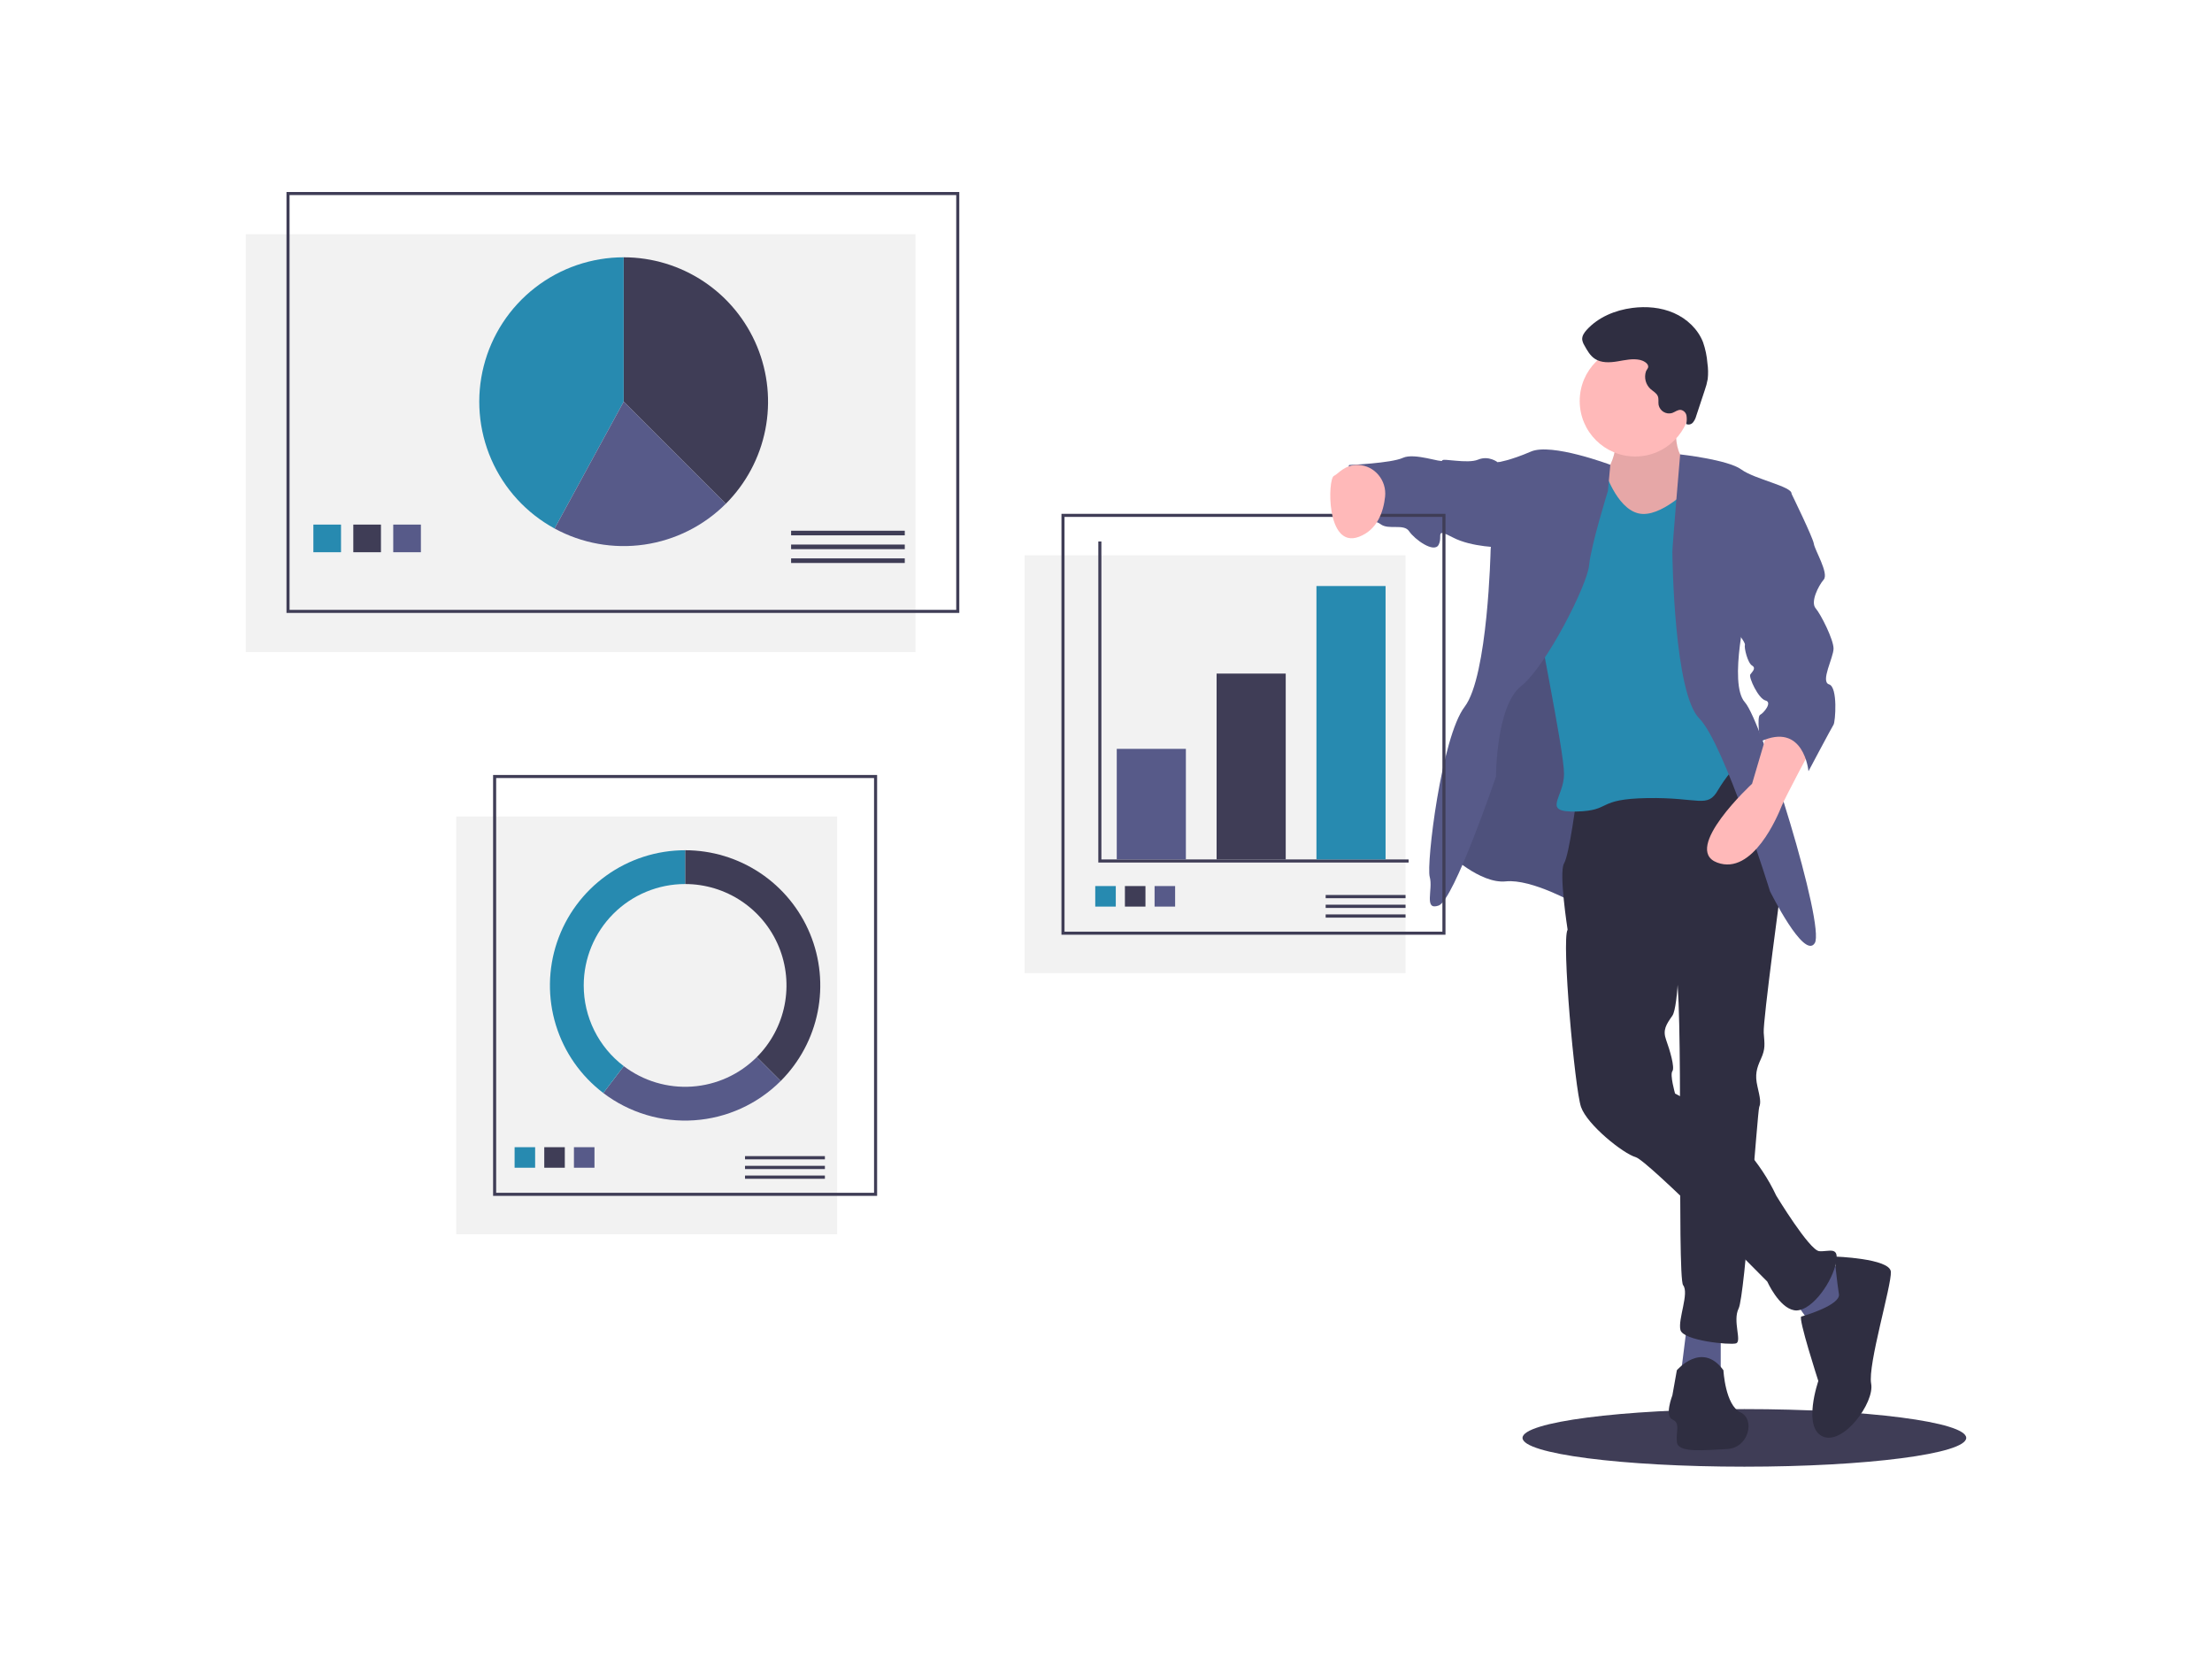 <svg width="1440" height="1080" viewBox="0 0 1440 1080" fill="none" xmlns="http://www.w3.org/2000/svg">
<g clip-path="url(#clip0)">
<path d="M1135.58 954.801C1215.34 954.801 1280 946.41 1280 936.059C1280 925.708 1215.34 917.317 1135.58 917.317C1055.82 917.317 991.158 925.708 991.158 936.059C991.158 946.41 1055.82 954.801 1135.58 954.801Z" fill="#3F3D56"/>
<path d="M596 152.5H160V424.5H596V152.5Z" fill="#F2F2F2"/>
<path d="M623.5 126H187.5V398H623.5V126Z" stroke="#3F3D56" stroke-width="2" stroke-miterlimit="10"/>
<path d="M472.468 327.968C485.614 314.822 494.567 298.073 498.194 279.838C501.821 261.604 499.959 242.704 492.845 225.528C485.73 208.352 473.682 193.671 458.224 183.342C442.765 173.013 424.591 167.5 406 167.5V261.5L472.468 327.968Z" fill="#3F3D56"/>
<path d="M406 167.5C385.107 167.502 364.81 174.465 348.314 187.287C331.819 200.11 320.065 218.062 314.908 238.309C309.752 258.556 311.487 279.943 319.839 299.094C328.192 318.245 342.685 334.068 361.032 344.064L406 261.5V167.5Z" fill="#278AB0"/>
<path d="M472.468 327.968L406 261.5L361.032 344.064C378.857 353.762 399.341 357.435 419.425 354.534C439.509 351.633 458.116 342.314 472.468 327.968Z" fill="#575A89"/>
<path d="M222 341.5H204V359.5H222V341.5Z" fill="#278AB0"/>
<path d="M248 341.5H230V359.5H248V341.5Z" fill="#3F3D56"/>
<path d="M274 341.5H256V359.5H274V341.5Z" fill="#575A89"/>
<path d="M589 345.5H515V348.5H589V345.5Z" fill="#3F3D56"/>
<path d="M589 354.5H515V357.5H589V354.5Z" fill="#3F3D56"/>
<path d="M589 363.5H515V366.5H589V363.5Z" fill="#3F3D56"/>
<path d="M545 531.5H297V803.5H545V531.5Z" fill="#F2F2F2"/>
<path d="M570 505.5H322V777.5H570V505.5Z" stroke="#3F3D56" stroke-width="2" stroke-miterlimit="10"/>
<path d="M348.371 746.814H335V760.186H348.371V746.814Z" fill="#278AB0"/>
<path d="M367.686 746.814H354.314V760.186H367.686V746.814Z" fill="#3F3D56"/>
<path d="M387 746.814H373.628V760.186H387V746.814Z" fill="#575A89"/>
<path d="M537 752.622H485V754.73H537V752.622Z" fill="#3F3D56"/>
<path d="M537 758.946H485V761.054H537V758.946Z" fill="#3F3D56"/>
<path d="M537 765.27H485V767.378H537V765.27Z" fill="#3F3D56"/>
<path d="M446 553.5V575.5C459.054 575.5 471.814 579.371 482.668 586.623C493.521 593.875 501.981 604.183 506.976 616.243C511.971 628.303 513.278 641.573 510.732 654.376C508.185 667.179 501.899 678.939 492.669 688.169L508.225 703.725C520.532 691.418 528.914 675.738 532.309 658.668C535.705 641.598 533.962 623.904 527.301 607.824C520.641 591.744 509.362 578 494.89 568.331C480.419 558.661 463.405 553.5 446 553.5V553.5Z" fill="#3F3D56"/>
<path d="M508.226 703.725L492.669 688.169C481.385 699.455 466.393 706.269 450.471 707.349C434.548 708.428 418.773 703.7 406.069 694.041L392.753 711.561C409.695 724.438 430.728 730.739 451.959 729.298C473.19 727.857 493.179 718.772 508.226 703.725Z" fill="#575A89"/>
<path d="M380 641.5C380 623.996 386.954 607.208 399.331 594.831C411.708 582.454 428.496 575.5 446 575.5V553.5C427.578 553.5 409.621 559.281 394.659 570.028C379.697 580.776 368.486 595.948 362.605 613.406C356.724 630.864 356.47 649.727 361.879 667.337C367.287 684.947 378.086 700.415 392.753 711.561L406.069 694.041C397.961 687.891 391.388 679.947 386.865 670.831C382.343 661.716 379.993 651.676 380 641.5V641.5Z" fill="#278AB0"/>
<path d="M1091.62 265.993C1091.62 265.993 1087.54 296.304 1098.04 299.801C1108.53 303.299 1105.61 330.112 1105.61 330.112L1074.14 354.011L1046.16 356.342L1039.16 320.203L1043.24 310.876C1043.24 310.876 1058.98 292.224 1047.91 272.988C1036.83 253.752 1091.62 265.993 1091.62 265.993Z" fill="#FFB9B9"/>
<path opacity="0.1" d="M1091.62 265.993C1091.62 265.993 1087.54 296.304 1098.04 299.801C1108.53 303.299 1105.61 330.112 1105.61 330.112L1074.14 354.011L1046.16 356.342L1039.16 320.203L1043.24 310.876C1043.24 310.876 1058.98 292.224 1047.91 272.988C1036.83 253.752 1091.62 265.993 1091.62 265.993Z" fill="black"/>
<path d="M1062.48 502.066L1025.76 588.335C1025.76 588.335 997.195 572.014 980.291 573.763C963.387 575.511 942.403 555.11 942.403 555.11L963.387 453.686L1002.44 345.85L1056.65 380.241L1062.48 502.066Z" fill="#575A89"/>
<path opacity="0.1" d="M1062.48 502.066L1025.76 588.335C1025.76 588.335 997.195 572.014 980.291 573.763C963.387 575.511 942.403 555.11 942.403 555.11L963.387 453.686L1002.44 345.85L1056.65 380.241L1062.48 502.066Z" fill="black"/>
<path d="M1120.19 868.708V896.687H1093.96L1098.04 864.045L1120.19 868.708Z" fill="#575A89"/>
<path d="M1188.38 820.328L1207.62 831.986L1193.63 864.045L1179.06 862.296L1165.07 842.478L1188.38 820.328Z" fill="#575A89"/>
<path d="M1125.43 493.906L1159.82 574.928C1159.82 574.928 1147.58 664.694 1148.17 672.272C1148.75 679.85 1149.33 682.764 1146.42 689.176C1143.5 695.588 1142.34 699.668 1144.09 707.246C1145.83 714.824 1146.42 717.738 1145.25 720.653C1144.09 723.567 1135.92 843.644 1131.84 851.804C1127.76 859.965 1134.18 873.371 1130.1 874.537C1126.02 875.703 1095.7 872.789 1093.96 865.794C1092.21 858.799 1099.79 841.895 1095.7 836.649C1091.62 831.403 1096.29 642.544 1090.46 629.721C1084.63 616.897 1020.51 605.239 1020.51 605.239C1020.51 605.239 1014.68 567.934 1018.18 562.105C1021.68 556.276 1026.34 519.553 1026.34 519.553L1125.43 493.906Z" fill="#2F2E41"/>
<path d="M1091.62 892.024C1091.62 892.024 1107.95 872.788 1121.94 892.024C1121.94 892.024 1123.1 914.757 1133.01 919.42C1142.92 924.083 1138.26 942.736 1124.27 943.319C1110.28 943.902 1092.21 946.233 1091.62 938.656C1091.04 931.078 1093.96 926.415 1088.71 924.083C1083.46 921.752 1088.71 908.345 1088.71 908.345L1091.62 892.024Z" fill="#2F2E41"/>
<path d="M1093.37 613.4C1093.37 613.4 1092.79 655.368 1088.71 661.197C1084.63 667.026 1082.3 670.523 1084.63 676.935C1086.96 683.347 1090.46 695.005 1088.71 697.337C1086.96 699.668 1090.46 711.909 1090.46 711.909C1090.46 711.909 1135.34 733.476 1156.33 778.359C1156.33 778.359 1177.89 813.916 1184.3 814.499C1190.72 815.082 1198.29 810.419 1194.8 823.825C1191.3 837.232 1177.89 854.719 1167.98 852.97C1158.07 851.221 1150.5 834.317 1150.5 834.317C1150.5 834.317 1072.97 755.626 1064.81 753.295C1056.65 750.963 1033.33 732.31 1029.25 720.653C1025.17 708.995 1016.43 611.651 1020.51 605.239C1024.59 598.827 1039.75 590.084 1039.75 590.084L1093.37 613.4Z" fill="#2F2E41"/>
<path d="M1194.21 817.996C1194.21 817.996 1230.35 819.162 1230.94 827.905C1231.52 836.649 1215.78 888.527 1218.11 900.768C1220.44 913.008 1200.04 940.987 1186.64 935.158C1173.23 929.329 1183.72 899.019 1183.72 899.019C1183.72 899.019 1170.32 857.633 1172.65 857.05C1174.98 856.467 1198.29 849.473 1197.13 842.478C1195.96 835.483 1194.21 817.996 1194.21 817.996Z" fill="#2F2E41"/>
<path d="M1064.52 297.178C1084.48 297.178 1100.66 280.998 1100.66 261.039C1100.66 241.079 1084.48 224.899 1064.52 224.899C1044.56 224.899 1028.38 241.079 1028.38 261.039C1028.38 280.998 1044.56 297.178 1064.52 297.178Z" fill="#FFB9B9"/>
<path d="M1100.95 316.705C1100.95 316.705 1081.13 337.69 1066.56 334.192C1051.99 330.695 1044.41 305.63 1044.41 305.63L1018.18 300.967C1018.18 300.967 999.527 383.738 999.527 391.899C999.527 400.06 1018.18 488.077 1018.18 503.815C1018.18 519.553 1003.02 528.88 1026.34 528.297C1049.66 527.714 1038.58 520.136 1072.39 519.553C1106.2 518.97 1111.44 526.548 1118.44 514.307C1123.21 506.321 1129.1 499.058 1135.92 492.74L1123.68 449.606L1121.94 327.78C1121.94 327.78 1106.99 298.636 1100.18 300.967C1100.18 300.967 1103.87 313.791 1100.95 316.705Z" fill="#278AB0"/>
<path d="M1093.77 295.812C1093.77 295.812 1124.85 299.218 1133.59 305.63C1142.34 312.042 1166.82 316.705 1166.24 321.368C1165.65 326.032 1137.67 392.482 1137.67 392.482C1137.67 392.482 1124.85 444.942 1135.92 457.183C1147 469.424 1188.39 602.907 1181.39 613.982C1174.4 625.057 1152.25 580.174 1152.25 580.174C1152.25 580.174 1122.52 483.997 1106.2 467.675C1089.88 451.354 1088.71 363.337 1088.71 359.257C1088.71 355.176 1093.77 295.812 1093.77 295.812Z" fill="#575A89"/>
<path d="M1048.31 302.572C1048.31 302.572 1010.02 288.143 996.612 293.972C983.206 299.801 975.045 300.967 975.045 300.967L970.382 358.091C970.382 358.091 968.633 440.279 953.478 460.098C938.323 479.916 928.414 562.688 930.745 570.848C933.077 579.009 926.665 592.998 936.574 589.501C946.483 586.003 973.88 505.564 973.88 505.564C973.88 505.564 973.88 459.515 990.201 446.691C1006.52 433.867 1033.33 380.824 1034.5 368C1035.67 355.176 1046.74 319.62 1046.74 319.62L1048.31 302.572Z" fill="#575A89"/>
<path d="M1179.64 486.328C1179.64 486.328 1162.15 518.97 1159.82 524.799C1157.49 530.628 1141.17 570.265 1117.85 561.522C1094.54 552.778 1140.59 510.227 1140.59 510.227L1151.08 474.67C1151.08 474.67 1178.48 468.841 1179.64 486.328Z" fill="#FFB9B9"/>
<path d="M980.874 300.967H975.045C975.045 300.967 969.216 296.304 962.221 299.218C955.227 302.133 938.905 298.053 938.905 299.801C938.905 301.55 920.836 294.555 913.258 298.053C905.68 301.55 878.284 302.716 878.284 302.716C878.284 302.716 867.209 330.695 874.787 335.941C882.365 341.187 893.44 337.107 898.686 341.187C903.932 345.267 913.841 340.604 917.338 345.85C920.836 351.096 933.659 360.423 936.574 354.594C939.488 348.765 933.659 343.519 945.9 349.93C958.141 356.342 977.377 356.342 977.377 356.342L980.874 300.967Z" fill="#575A89"/>
<path d="M1067.78 234.337C1062.89 233.207 1057.81 234.459 1052.86 235.271C1047.9 236.083 1042.45 236.35 1038.26 233.587C1035.16 231.546 1033.26 228.169 1031.47 224.921C1030.73 223.761 1030.23 222.46 1030.01 221.098C1029.8 218.696 1031.33 216.504 1032.95 214.721C1040.49 206.436 1051.5 201.901 1062.61 200.461C1071.74 199.277 1081.26 200.07 1089.69 203.768C1098.12 207.466 1105.37 214.238 1108.69 222.828C1110.21 227.224 1111.17 231.799 1111.52 236.439C1112.03 239.853 1112.09 243.316 1111.72 246.747C1111.27 249.289 1110.6 251.788 1109.72 254.215L1104.23 270.795C1103.83 272.362 1103.09 273.822 1102.07 275.069C1101.54 275.68 1100.83 276.104 1100.04 276.277C1099.25 276.45 1098.43 276.362 1097.69 276.028C1098.13 274.227 1098.2 272.355 1097.89 270.527C1097.72 269.616 1097.28 268.778 1096.62 268.12C1095.97 267.461 1095.14 267.014 1094.23 266.834C1092.2 266.619 1090.47 268.188 1088.55 268.864C1087.63 269.138 1086.66 269.217 1085.71 269.098C1084.75 268.979 1083.83 268.662 1083 268.17C1082.17 267.677 1081.46 267.019 1080.9 266.235C1080.34 265.452 1079.94 264.562 1079.74 263.619C1079.44 261.724 1079.95 259.694 1079.23 257.914C1078.39 255.829 1076.16 254.736 1074.48 253.237C1072.95 251.825 1071.85 250.005 1071.32 247.992C1070.79 245.978 1070.85 243.855 1071.48 241.871C1071.93 240.491 1073.2 239.864 1072.94 238.279C1072.61 236.199 1069.54 234.745 1067.78 234.337Z" fill="#2F2E41"/>
<path d="M915 361.5H667V633.5H915V361.5Z" fill="#F2F2F2"/>
<path d="M940 335.5H692V607.5H940V335.5Z" stroke="#3F3D56" stroke-width="2" stroke-miterlimit="10"/>
<path d="M716 352.5V560.5H917" stroke="#3F3D56" stroke-width="2" stroke-miterlimit="10"/>
<path d="M772 487.5H727V559.5H772V487.5Z" fill="#575A89"/>
<path d="M837 438.5H792V559.5H837V438.5Z" fill="#3F3D56"/>
<path d="M902 381.5H857V559.5H902V381.5Z" fill="#278AB0"/>
<path d="M726.371 576.814H713V590.186H726.371V576.814Z" fill="#278AB0"/>
<path d="M745.686 576.814H732.314V590.186H745.686V576.814Z" fill="#3F3D56"/>
<path d="M765 576.814H751.628V590.186H765V576.814Z" fill="#575A89"/>
<path d="M915 582.622H863V584.73H915V582.622Z" fill="#3F3D56"/>
<path d="M915 588.946H863V591.054H915V588.946Z" fill="#3F3D56"/>
<path d="M915 595.27H863V597.378H915V595.27Z" fill="#3F3D56"/>
<path d="M884.308 302.682C894.936 303.144 902.833 312.783 901.684 323.359C900.642 332.941 896.8 344.864 884.696 349.444C863.129 357.604 864.295 311.555 868.375 309.807C871.095 308.641 875.37 302.294 884.308 302.682Z" fill="#FFB9B9"/>
<path d="M1159.82 318.254L1166.24 321.369C1166.24 321.369 1180.22 349.93 1180.81 354.011C1181.39 358.091 1190.72 373.246 1187.22 377.327C1183.72 381.407 1178.48 391.899 1181.97 395.979C1185.47 400.06 1193.63 416.381 1193.63 422.21C1193.63 428.039 1184.89 443.777 1190.72 445.525C1196.55 447.274 1194.8 470.007 1193.63 471.756C1192.47 473.504 1177.31 502.066 1177.31 502.066C1177.31 502.066 1174.4 469.424 1145.83 482.831C1145.83 482.831 1143.5 466.51 1145.83 465.344C1148.17 464.178 1153.99 457.183 1149.33 456.018C1144.67 454.852 1138.26 440.862 1139.42 439.114C1140.59 437.365 1143.5 435.033 1140.59 433.285C1137.67 431.536 1135.34 421.627 1135.92 419.878C1136.51 418.129 1129.51 409.969 1129.51 409.969L1159.82 318.254Z" fill="#575A89"/>
</g>
<defs>
<clipPath id="clip0">
<rect width="1120" height="829.801" fill="white" transform="translate(160 125)"/>
</clipPath>
</defs>
</svg>
